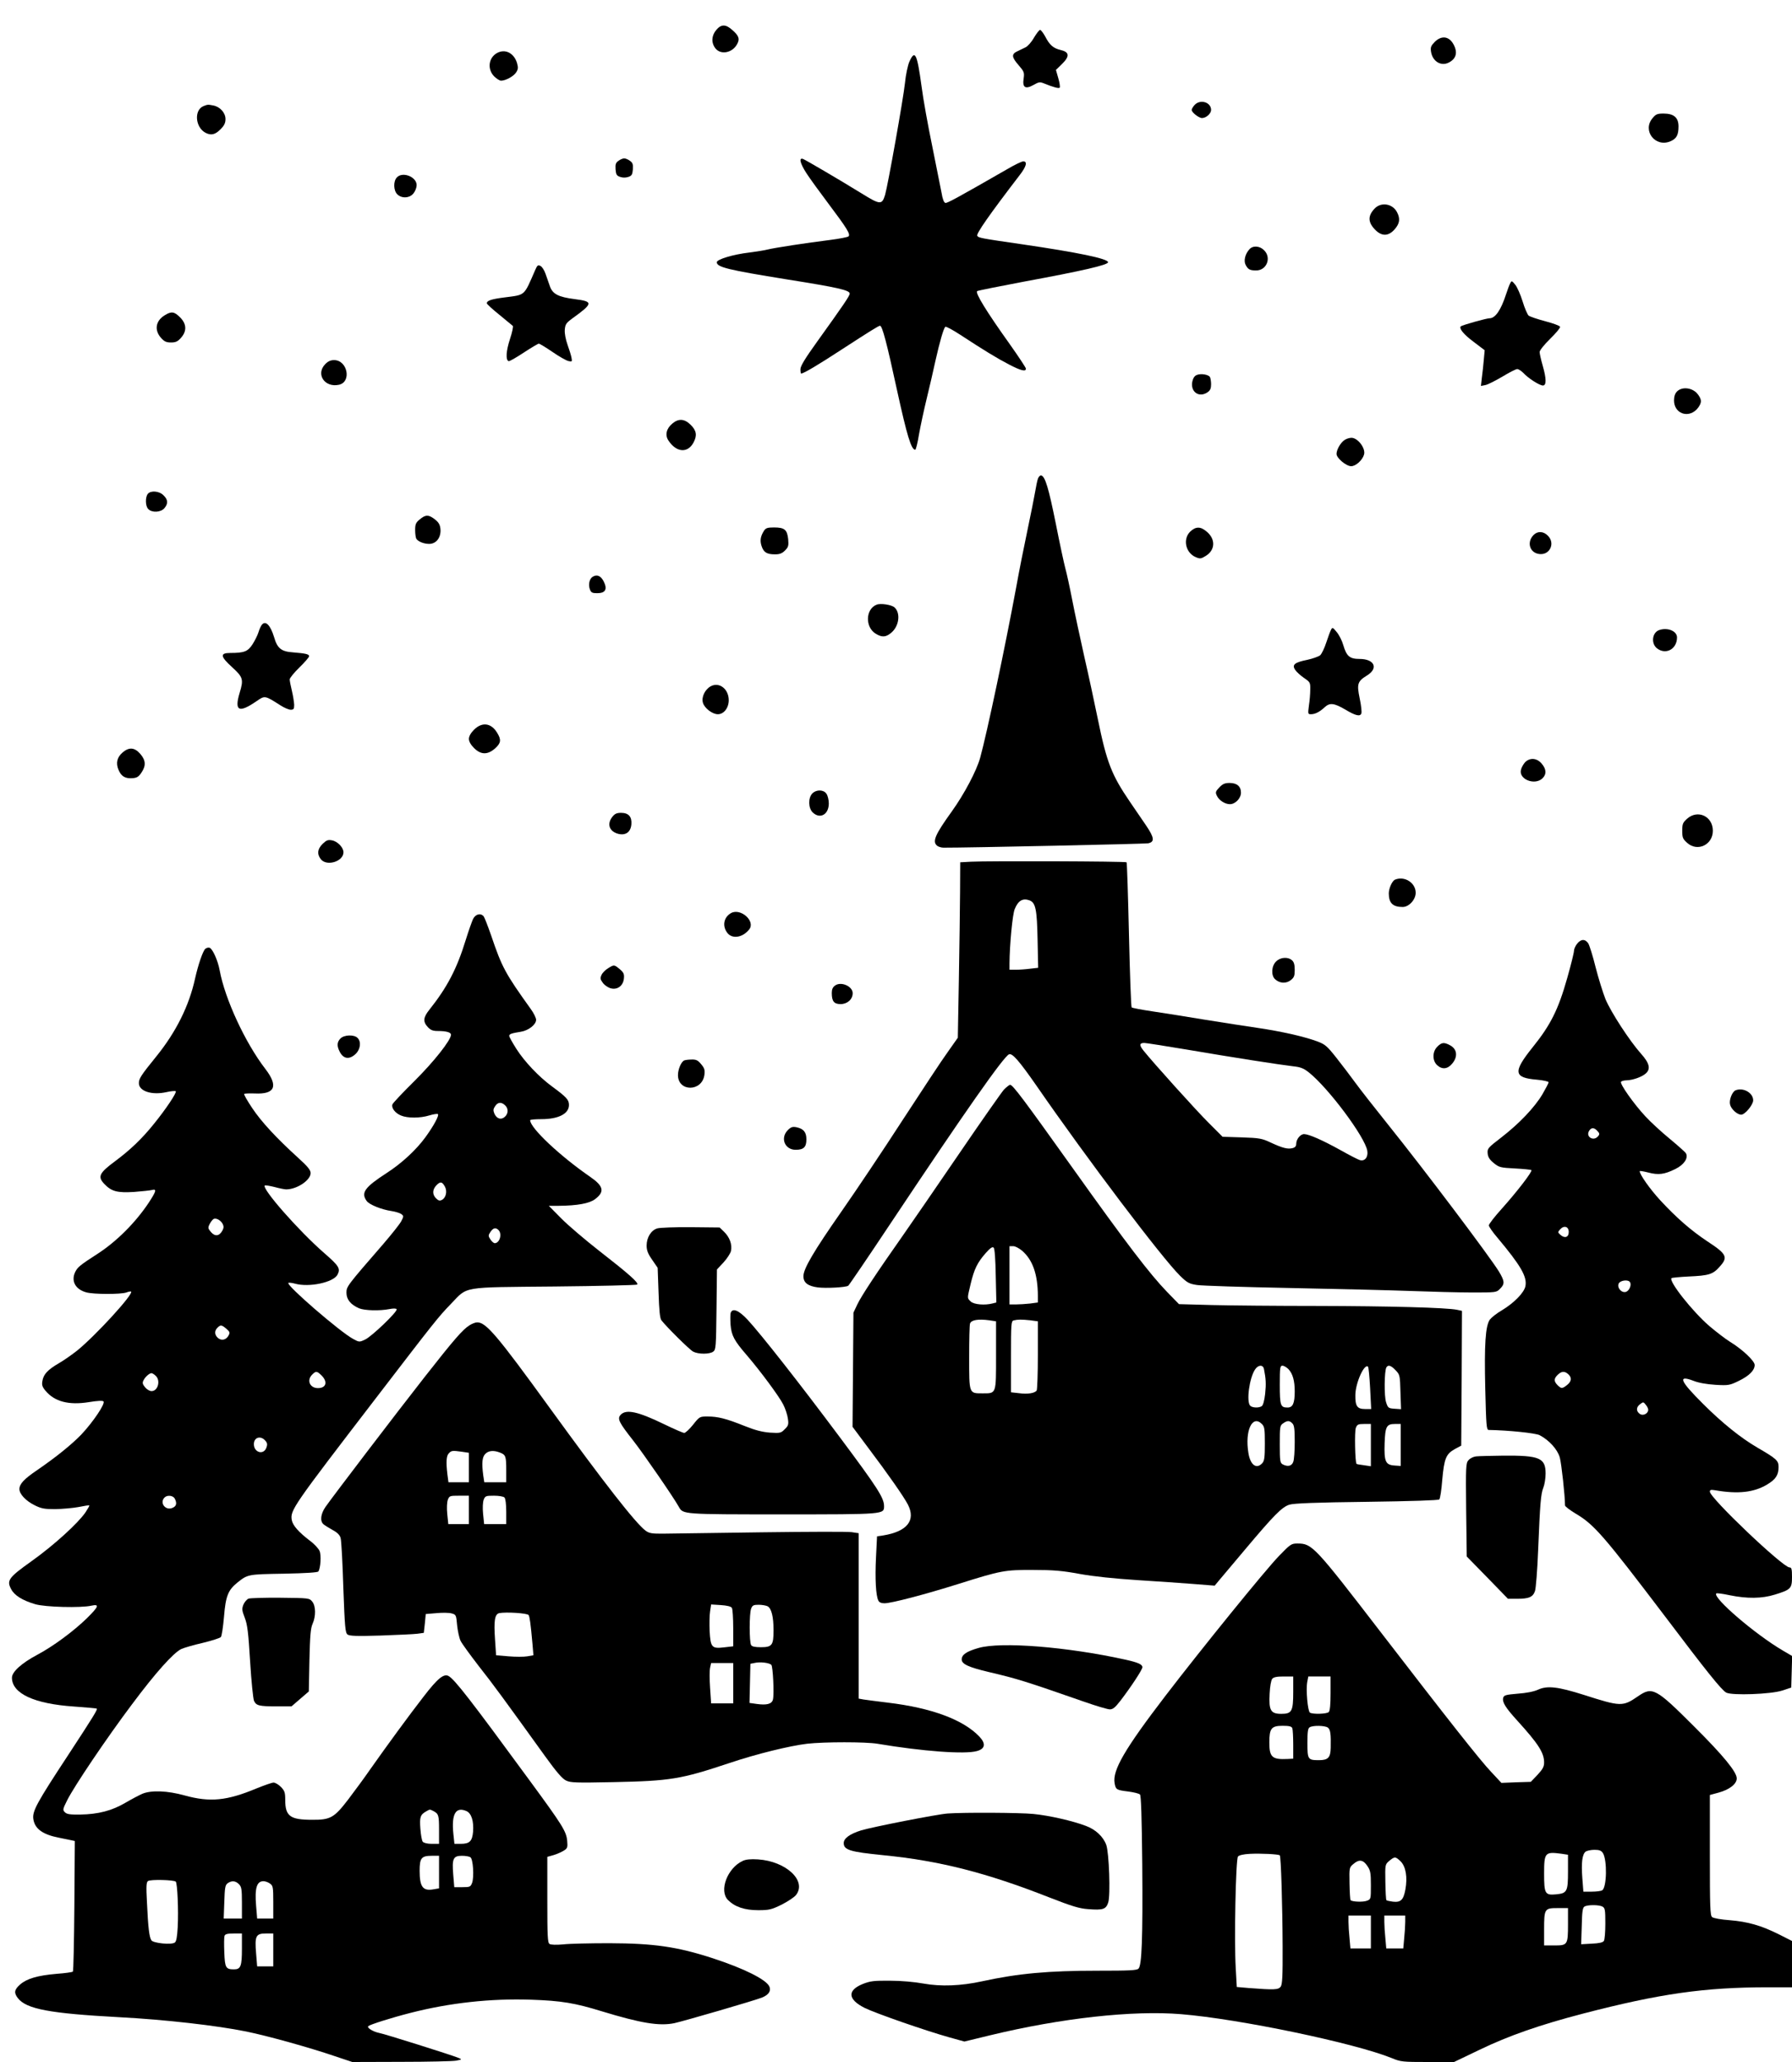<?xml version="1.0" encoding="UTF-8" standalone="yes"?>
<svg version="1.0" xmlns="http://www.w3.org/2000/svg" width="900pt" height="1035pt" viewBox="0 0 1200 1380" preserveAspectRatio="xMidYMid meet">
  <g transform="translate(0,1380) scale(0.1,-0.1)" fill="#000000" stroke="none">
    <path d="M4796 13599 c-32 -38 -34 -86 -5 -123 35 -44 110 -31 143 25 22 37
15 59 -30 98 -44 40 -75 40 -108 0z"/>
    <path d="M6924 13548 c-16 -29 -42 -58 -57 -65 -15 -7 -39 -19 -54 -26 -41
-19 -39 -39 7 -92 38 -44 40 -50 35 -89 -10 -62 11 -75 65 -45 37 21 44 22 73
10 61 -25 97 -34 103 -28 4 4 0 32 -9 63 l-16 56 40 39 c53 52 51 80 -7 94
-51 12 -75 33 -105 91 -13 24 -29 44 -34 44 -6 0 -24 -24 -41 -52z"/>
    <path d="M9608 13520 c-26 -27 -30 -36 -25 -68 11 -64 68 -98 120 -70 48 25
59 66 32 118 -30 58 -81 65 -127 20z"/>
    <path d="M3328 13445 c-57 -32 -66 -108 -19 -156 16 -16 37 -29 46 -29 31 0
84 29 101 55 14 22 15 32 6 64 -21 67 -80 96 -134 66z"/>
    <path d="M6089 13386 c-10 -24 -24 -88 -29 -142 -11 -105 -114 -682 -133 -748
-21 -68 -32 -68 -158 10 -151 93 -370 221 -391 230 -30 11 -21 -28 22 -95 22
-34 88 -125 146 -202 128 -170 150 -207 136 -221 -5 -5 -61 -16 -124 -24 -154
-19 -375 -53 -418 -64 -19 -5 -74 -14 -122 -20 -110 -13 -218 -46 -218 -65 0
-33 73 -51 470 -115 340 -54 420 -72 420 -95 0 -15 -41 -75 -217 -320 -82
-114 -113 -165 -113 -186 0 -16 2 -29 5 -29 16 0 109 55 270 160 191 124 249
160 258 160 15 0 46 -118 112 -423 69 -315 97 -407 124 -407 4 0 16 46 25 103
10 56 33 163 51 237 18 74 45 189 59 255 29 129 54 215 66 228 4 4 49 -20 101
-54 159 -104 246 -157 327 -199 79 -41 112 -49 112 -27 0 6 -49 80 -107 162
-158 221 -236 348 -219 357 8 4 148 32 312 63 396 73 564 112 564 130 0 24
-205 66 -575 120 -276 40 -293 43 -301 57 -8 13 80 140 285 407 44 57 53 91
23 91 -10 0 -58 -23 -107 -52 -338 -194 -401 -228 -414 -226 -10 2 -19 25 -26
68 -7 36 -35 175 -62 310 -28 135 -61 316 -72 403 -30 220 -44 248 -82 163z"/>
    <path d="M8000 13098 c-11 -12 -20 -27 -20 -34 0 -16 48 -54 69 -54 28 0 61
30 61 54 0 52 -72 74 -110 34z"/>
    <path d="M1363 13090 c-65 -26 -56 -143 14 -179 37 -19 64 -12 99 23 26 26 34
43 34 69 0 42 -36 82 -81 91 -37 7 -38 7 -66 -4z"/>
    <path d="M11066 13009 c-70 -83 18 -197 119 -155 42 18 55 42 55 100 0 59 -31
86 -100 86 -42 0 -52 -4 -74 -31z"/>
    <path d="M4142 12724 c-19 -13 -22 -24 -20 -57 3 -35 7 -43 31 -51 17 -6 37
-6 55 0 23 8 27 16 30 51 2 33 -1 44 -20 57 -12 9 -29 16 -38 16 -9 0 -26 -7
-38 -16z"/>
    <path d="M2657 12612 c-24 -26 -22 -87 3 -112 30 -30 83 -27 109 6 12 15 21
39 21 55 0 56 -95 93 -133 51z"/>
    <path d="M9204 12403 c-46 -49 -44 -92 7 -143 44 -43 87 -41 128 5 34 39 39
71 16 115 -30 58 -108 70 -151 23z"/>
    <path d="M8367 12132 c-29 -31 -40 -77 -26 -104 16 -31 28 -38 71 -38 70 0
104 85 53 135 -29 30 -75 33 -98 7z"/>
    <path d="M3584 11993 c-78 -178 -63 -165 -209 -184 -85 -11 -115 -21 -115 -39
0 -5 37 -39 83 -76 45 -37 86 -71 91 -75 4 -4 -4 -43 -19 -88 -26 -79 -30
-141 -9 -148 6 -2 51 24 101 57 50 33 96 60 101 60 6 0 47 -25 91 -55 43 -30
91 -57 106 -61 26 -6 27 -5 22 22 -3 16 -15 55 -27 88 -12 34 -20 75 -18 99 3
36 9 45 48 74 143 103 145 115 19 131 -110 14 -149 34 -167 87 -8 22 -21 59
-29 83 -8 23 -23 47 -34 52 -16 9 -21 5 -35 -27z"/>
    <path d="M10113 11904 c-6 -10 -18 -44 -28 -74 -34 -105 -72 -160 -110 -160
-21 0 -184 -46 -193 -54 -13 -14 19 -54 85 -103 l75 -57 -6 -66 c-3 -36 -9
-89 -13 -119 l-6 -54 30 6 c16 3 67 29 113 56 46 28 91 51 100 51 9 0 27 -12
41 -26 32 -35 108 -84 131 -84 24 0 24 45 -2 135 -11 38 -20 79 -20 89 0 11
31 50 71 89 38 37 69 74 66 80 -2 7 -46 23 -99 37 -53 14 -103 31 -112 38 -8
8 -27 51 -40 95 -14 45 -36 95 -49 111 -23 28 -25 29 -34 10z"/>
    <path d="M1103 11690 c-61 -37 -71 -99 -25 -151 22 -25 36 -31 67 -31 31 0 45
6 67 31 40 45 38 93 -6 137 -39 39 -58 42 -103 14z"/>
    <path d="M2177 11362 c-64 -67 -2 -158 93 -137 86 19 57 165 -33 165 -23 0
-41 -8 -60 -28z"/>
    <path d="M8013 11290 c-14 -6 -24 -21 -29 -45 -13 -69 47 -110 104 -69 16 11
22 25 22 52 0 20 -4 43 -8 49 -11 17 -62 25 -89 13z"/>
    <path d="M11230 11180 c-13 -13 -20 -33 -20 -60 0 -85 90 -121 151 -61 17 18
29 40 29 56 0 16 -12 38 -29 56 -37 36 -99 41 -131 9z"/>
    <path d="M4502 10965 c-40 -33 -50 -77 -26 -113 53 -81 130 -87 169 -12 24 46
19 78 -19 116 -42 42 -82 45 -124 9z"/>
    <path d="M9002 10854 c-26 -18 -52 -64 -52 -92 0 -28 65 -82 98 -82 31 0 75
40 86 77 13 41 -41 113 -84 113 -14 0 -36 -7 -48 -16z"/>
    <path d="M6951 10598 c-5 -13 -13 -52 -19 -88 -6 -36 -29 -150 -51 -255 -22
-104 -57 -278 -76 -385 -77 -414 -195 -972 -241 -1140 -24 -88 -108 -246 -190
-360 -113 -157 -132 -202 -99 -230 9 -7 28 -13 43 -13 147 -1 1345 25 1370 29
45 9 42 37 -11 116 -24 35 -73 107 -110 161 -123 180 -156 263 -216 557 -22
107 -62 294 -90 415 -27 121 -64 292 -81 380 -17 88 -38 183 -46 211 -8 29
-37 163 -64 300 -48 238 -71 314 -97 322 -7 2 -17 -7 -22 -20z"/>
    <path d="M990 10495 c-18 -22 -17 -83 3 -102 25 -26 85 -22 108 6 26 31 24 57
-6 86 -28 29 -85 34 -105 10z"/>
    <path d="M2811 10324 c-27 -22 -31 -33 -31 -72 0 -26 4 -52 8 -58 13 -19 50
-34 86 -34 44 0 76 37 76 89 -1 39 -12 58 -50 84 -34 23 -53 21 -89 -9z"/>
    <path d="M5116 10248 c-24 -38 -28 -67 -16 -103 14 -42 35 -55 90 -55 31 0 47
6 67 26 22 22 25 32 21 76 -7 63 -24 78 -95 78 -44 0 -55 -4 -67 -22z"/>
    <path d="M7969 10241 c-50 -51 -29 -142 39 -170 28 -12 35 -11 67 9 62 38 66
110 8 160 -43 38 -76 38 -114 1z"/>
    <path d="M10270 10220 c-49 -49 -26 -122 40 -128 69 -7 106 73 55 123 -29 30
-68 32 -95 5z"/>
    <path d="M3969 9940 c-22 -13 -31 -53 -19 -84 8 -22 16 -26 49 -26 55 0 70 26
44 78 -19 38 -45 50 -74 32z"/>
    <path d="M5870 9753 c-74 -29 -78 -150 -6 -194 42 -26 69 -24 105 7 52 44 63
131 21 169 -20 18 -94 29 -120 18z"/>
    <path d="M1753 9618 c-6 -7 -16 -29 -22 -49 -6 -20 -24 -56 -40 -81 -31 -48
-55 -58 -149 -58 -70 0 -67 -23 11 -94 75 -68 79 -83 52 -172 -37 -123 -6
-138 111 -58 58 40 56 41 161 -26 26 -17 57 -30 70 -30 19 0 23 5 23 33 -1 17
-7 59 -15 92 -8 33 -15 68 -15 78 0 9 29 45 65 80 36 35 65 69 65 75 0 14 -23
19 -108 26 -78 5 -105 27 -126 100 -25 83 -58 116 -83 84z"/>
    <path d="M8913 9585 c-6 -11 -20 -50 -32 -86 -12 -37 -30 -74 -40 -84 -11 -9
-50 -23 -87 -31 -85 -17 -104 -33 -81 -67 9 -14 36 -38 59 -54 41 -28 43 -31
42 -78 0 -28 -4 -76 -9 -107 -7 -56 -7 -58 14 -58 28 0 59 16 93 48 33 30 62
27 137 -17 68 -41 99 -48 107 -26 4 9 -1 54 -11 101 -20 97 -15 114 50 154 77
48 49 110 -51 110 -66 0 -87 18 -109 93 -8 29 -28 68 -44 87 -26 32 -29 33
-38 15z"/>
    <path d="M11110 9583 c-47 -17 -55 -90 -14 -122 59 -46 134 -5 134 73 0 43
-64 69 -120 49z"/>
    <path d="M4761 9208 c-40 -21 -65 -73 -54 -111 10 -36 63 -77 100 -77 40 0 73
42 73 94 0 74 -62 123 -119 94z"/>
    <path d="M3174 8916 c-22 -22 -34 -44 -34 -61 0 -17 12 -39 34 -61 46 -46 91
-47 141 -3 40 36 43 58 14 105 -40 66 -101 74 -155 20z"/>
    <path d="M822 8765 c-38 -32 -48 -72 -28 -118 18 -43 45 -59 94 -55 29 2 41
10 59 37 32 47 29 83 -8 126 -38 43 -74 46 -117 10z"/>
    <path d="M10212 8698 c-11 -13 -24 -35 -27 -50 -16 -63 91 -106 143 -58 29 27
28 62 -4 99 -32 39 -80 42 -112 9z"/>
    <path d="M8165 8530 c-25 -26 -27 -33 -17 -54 14 -32 55 -58 88 -58 36 0 74
39 74 77 0 42 -27 65 -76 65 -32 0 -46 -6 -69 -30z"/>
    <path d="M5440 8490 c-29 -29 -28 -99 3 -128 49 -46 107 -13 107 61 0 23 -7
53 -16 65 -19 28 -67 29 -94 2z"/>
    <path d="M4101 8334 c-38 -48 -22 -97 37 -114 51 -14 86 11 90 64 4 50 -19 76
-69 76 -29 0 -42 -6 -58 -26z"/>
    <path d="M11298 8321 c-29 -26 -33 -35 -33 -81 0 -46 4 -55 33 -81 69 -62 172
-13 172 81 0 97 -101 144 -172 81z"/>
    <path d="M2160 8152 c-35 -35 -38 -69 -11 -103 40 -49 151 -14 151 47 0 32
-39 73 -77 80 -27 5 -37 1 -63 -24z"/>
    <path d="M6503 8033 l-73 -4 -1 -197 c-1 -108 -4 -372 -8 -587 l-7 -390 -67
-95 c-38 -52 -173 -257 -302 -455 -128 -198 -313 -474 -411 -614 -185 -265
-254 -382 -254 -432 0 -43 29 -66 96 -75 57 -7 186 0 204 11 5 3 133 191 284
418 495 743 758 1118 793 1131 22 9 68 -44 185 -212 338 -489 839 -1151 960
-1270 48 -47 61 -54 114 -62 32 -5 313 -14 624 -20 311 -6 675 -15 810 -20
135 -5 318 -10 408 -10 160 0 163 0 187 25 33 32 31 51 -8 116 -61 99 -493
673 -747 989 -86 107 -183 231 -215 275 -32 44 -89 119 -127 167 -61 77 -75
89 -126 108 -85 32 -240 67 -395 90 -77 11 -236 36 -355 55 -120 20 -278 45
-352 56 -74 11 -138 23 -142 27 -4 4 -12 223 -18 487 -6 263 -13 481 -16 484
-6 7 -932 10 -1041 4z m392 -259 c40 -16 49 -61 53 -260 l4 -191 -53 -6 c-30
-4 -73 -7 -96 -7 l-43 0 0 43 c1 124 20 328 35 363 23 57 54 75 100 58z m1050
-998 c311 -53 626 -102 713 -112 49 -5 71 -13 105 -40 130 -102 378 -433 393
-526 7 -42 -17 -72 -50 -62 -11 3 -70 33 -130 67 -121 67 -210 106 -243 107
-25 0 -53 -34 -53 -66 0 -15 -8 -24 -25 -28 -32 -8 -65 0 -145 37 -59 28 -76
31 -194 35 l-129 4 -92 92 c-84 83 -372 403 -437 484 -30 37 -29 52 5 52 11 0
138 -20 282 -44z"/>
    <path d="M9342 7913 c-19 -7 -42 -58 -42 -92 0 -65 27 -91 93 -91 42 0 87 49
87 95 0 67 -74 114 -138 88z"/>
    <path d="M4895 7689 c-49 -28 -60 -87 -24 -133 33 -42 103 -31 146 24 44 55
-58 145 -122 109z"/>
    <path d="M3167 7648 c-8 -18 -30 -80 -48 -138 -60 -195 -124 -317 -244 -468
-41 -51 -44 -80 -10 -116 19 -20 33 -26 67 -26 57 0 88 -9 88 -25 0 -36 -115
-181 -245 -310 -78 -77 -144 -147 -147 -156 -9 -23 18 -59 58 -75 43 -18 128
-18 189 1 27 8 52 12 57 9 11 -7 -27 -78 -84 -156 -62 -85 -160 -175 -258
-238 -148 -96 -174 -132 -135 -187 17 -25 99 -58 167 -68 26 -4 55 -13 65 -20
17 -13 17 -15 0 -48 -10 -19 -64 -87 -120 -152 -245 -282 -247 -285 -247 -327
0 -45 29 -80 85 -104 38 -15 135 -18 203 -5 25 5 45 5 48 -1 9 -14 -166 -182
-211 -203 -38 -18 -40 -18 -80 4 -88 47 -450 360 -434 375 3 3 23 1 45 -5 94
-26 256 8 284 60 21 41 11 58 -89 145 -170 148 -419 431 -398 452 3 3 32 -2
65 -10 33 -9 68 -16 78 -16 72 0 164 61 164 109 0 20 -18 43 -82 101 -149 135
-249 244 -309 334 -33 49 -57 91 -54 95 4 3 35 4 70 3 136 -7 161 48 72 164
-135 175 -271 469 -306 660 -12 66 -47 143 -67 151 -8 3 -21 0 -29 -7 -16 -13
-48 -106 -69 -200 -40 -182 -127 -357 -260 -521 -103 -127 -116 -148 -116
-178 0 -54 87 -82 185 -60 30 7 58 9 62 6 8 -9 -67 -121 -145 -217 -81 -101
-160 -176 -262 -252 -107 -79 -118 -104 -70 -153 47 -49 86 -59 199 -52 53 4
106 10 119 13 33 9 28 -9 -22 -85 -89 -134 -216 -260 -341 -341 -121 -78 -136
-91 -152 -124 -28 -60 2 -115 74 -135 49 -14 233 -14 269 -1 15 6 29 8 32 6
17 -17 -242 -299 -363 -396 -33 -26 -87 -64 -120 -83 -76 -44 -104 -75 -111
-119 -5 -27 -1 -40 21 -66 61 -73 156 -97 289 -76 60 10 93 11 99 5 14 -14
-70 -138 -147 -220 -65 -68 -172 -154 -299 -241 -87 -59 -117 -92 -117 -126 0
-33 43 -79 102 -108 44 -22 65 -26 137 -26 48 1 118 7 156 14 39 8 72 13 73
11 2 -2 -10 -23 -26 -47 -50 -73 -213 -221 -359 -325 -156 -111 -170 -130
-138 -189 22 -42 76 -75 160 -100 66 -20 308 -26 377 -10 56 12 49 -6 -29 -83
-90 -88 -228 -190 -334 -246 -105 -56 -169 -114 -169 -153 0 -106 149 -175
415 -193 83 -6 151 -12 153 -14 6 -6 -20 -49 -191 -310 -210 -319 -241 -376
-234 -428 9 -66 63 -105 172 -126 33 -7 70 -14 83 -17 l23 -5 -3 -433 c-2
-239 -6 -437 -10 -441 -4 -4 -53 -11 -110 -15 -127 -11 -198 -32 -243 -71 -40
-35 -43 -56 -15 -92 57 -73 215 -102 675 -127 309 -16 657 -56 854 -96 142
-29 420 -106 593 -165 l117 -39 328 1 c180 0 346 4 368 8 40 8 40 8 14 19 -49
20 -494 160 -528 166 -42 8 -86 35 -75 46 13 11 154 56 284 89 262 67 536 97
805 88 205 -7 294 -22 476 -78 260 -79 384 -100 485 -79 61 13 539 152 586
171 45 18 63 45 50 74 -21 47 -170 121 -378 189 -240 78 -395 100 -694 101
-129 0 -269 -3 -310 -8 -44 -4 -81 -3 -90 3 -13 8 -15 52 -15 296 l0 287 43
12 c23 7 54 21 68 30 24 15 26 22 22 66 -6 63 -32 104 -250 401 -398 543 -503
678 -544 701 -32 18 -73 -15 -167 -137 -104 -134 -244 -326 -357 -486 -40 -58
-108 -150 -149 -204 -93 -121 -118 -136 -241 -135 -147 0 -180 24 -180 132 0
51 -4 62 -29 88 -16 16 -38 29 -49 29 -11 0 -62 -18 -114 -39 -199 -83 -312
-94 -482 -47 -115 32 -223 36 -283 11 -21 -9 -72 -36 -113 -60 -90 -53 -182
-77 -302 -79 -69 -1 -91 2 -104 16 -15 15 -14 20 16 80 47 94 264 416 434 642
159 213 277 344 330 370 18 8 82 27 144 41 61 15 115 32 121 39 6 7 15 68 21
136 11 137 27 178 89 228 70 56 71 56 311 60 150 3 227 8 232 15 15 24 20 109
8 137 -7 16 -35 47 -64 68 -76 58 -115 102 -122 138 -12 66 5 90 561 814 390
508 421 548 504 633 116 120 61 111 693 117 300 3 550 9 555 13 11 12 -57 72
-255 226 -92 72 -205 168 -252 215 l-85 86 65 0 c126 1 207 16 244 44 67 50
58 88 -32 150 -203 140 -402 327 -402 379 0 4 34 7 75 7 115 0 185 36 185 95
0 35 -17 53 -115 125 -87 64 -182 164 -237 250 -26 41 -48 80 -48 87 0 13 15
18 78 28 51 8 102 48 102 80 0 12 -16 45 -35 71 -173 241 -194 281 -266 493
-22 63 -44 120 -50 128 -21 25 -56 15 -72 -19z m215 -1245 c23 -21 23 -55 -1
-77 -25 -23 -54 -14 -70 20 -9 22 -9 31 4 50 18 28 41 31 67 7z m-403 -544
c17 -31 8 -74 -19 -89 -15 -8 -24 -6 -40 10 -26 26 -25 58 2 87 26 27 38 26
57 -8z m-1488 -250 c8 -16 8 -27 -2 -45 -20 -37 -49 -41 -76 -10 -21 25 -22
29 -8 56 8 15 20 30 27 33 18 6 46 -10 59 -34z m1847 -41 c26 -26 8 -88 -25
-88 -7 0 -20 11 -29 25 -15 23 -15 27 0 50 18 27 35 32 54 13z m-1822 -661
c23 -20 25 -26 15 -44 -16 -31 -48 -38 -72 -17 -23 21 -24 47 -3 68 21 21 28
20 60 -7z m638 -313 c42 -43 30 -84 -25 -84 -54 0 -77 52 -39 90 26 26 32 25
64 -6z m-1112 -1 c35 -31 16 -103 -27 -103 -13 0 -32 11 -44 26 -17 21 -19 30
-9 48 12 23 38 45 52 46 5 0 18 -7 28 -17z m733 -433 c15 -16 17 -26 9 -48
-18 -52 -84 -34 -84 23 0 45 44 59 75 25z m-605 -389 c16 -31 12 -51 -14 -62
-47 -22 -90 33 -54 69 18 18 56 14 68 -7z m1733 -2092 c34 -18 37 -28 37 -126
l0 -93 -49 0 c-29 0 -53 6 -60 14 -6 7 -13 46 -16 87 -6 78 -1 94 40 117 25
14 22 14 48 1z m221 0 c33 -15 49 -67 44 -137 -6 -65 -23 -82 -84 -82 l-41 0
-7 66 c-14 134 16 185 88 153z m-184 -408 l0 -109 -35 -6 c-73 -14 -95 15 -95
124 0 85 12 100 81 100 l49 0 0 -109z m210 99 c18 -11 26 -133 11 -172 -10
-26 -15 -28 -65 -28 l-54 0 -7 84 c-9 107 0 126 58 126 23 0 49 -4 57 -10z
m-1973 -163 c11 -12 19 -192 13 -305 -4 -67 -9 -96 -20 -103 -23 -16 -142 -4
-156 15 -14 20 -22 80 -30 255 -6 108 -4 135 7 142 17 12 174 8 186 -4z m423
-17 c17 -17 20 -33 20 -125 l0 -105 -61 0 -61 0 4 111 c3 96 6 113 22 125 27
19 52 18 76 -6z m208 4 c20 -14 22 -23 22 -125 l0 -109 -54 0 -54 0 -7 85
c-10 118 4 165 49 165 12 0 32 -7 44 -16z m-188 -435 c0 -118 -8 -139 -53
-139 -55 0 -61 10 -65 114 -2 53 -2 102 2 111 4 11 20 15 61 15 l55 0 0 -101z
m210 -9 l0 -110 -54 0 -54 0 -7 86 c-10 117 -2 134 65 134 l50 0 0 -110z"/>
    <path d="M10561 7484 c-12 -15 -21 -36 -21 -48 0 -12 -20 -93 -45 -181 -60
-212 -111 -314 -231 -463 -134 -167 -129 -205 29 -218 43 -4 77 -12 77 -17 0
-6 -19 -42 -41 -80 -53 -89 -155 -196 -275 -289 -90 -69 -95 -75 -92 -107 2
-25 13 -42 41 -65 36 -29 45 -31 142 -36 57 -3 106 -8 110 -11 8 -9 -95 -143
-199 -259 -47 -52 -86 -102 -86 -111 0 -8 26 -46 58 -83 155 -185 199 -260
187 -323 -8 -44 -77 -114 -159 -163 -33 -19 -68 -47 -79 -61 -30 -42 -38 -165
-31 -466 6 -243 8 -273 23 -273 131 -2 314 -21 341 -35 63 -33 119 -94 135
-149 11 -40 35 -256 35 -321 0 -7 33 -32 73 -56 122 -72 187 -147 597 -687
278 -368 379 -494 410 -510 39 -20 298 -11 375 14 l60 20 3 105 3 106 -63 37
c-186 109 -472 355 -445 382 3 3 43 -2 89 -12 117 -24 217 -23 303 4 107 33
115 41 115 118 0 54 -3 64 -17 64 -45 1 -533 465 -533 507 0 13 7 14 38 9 150
-26 257 -14 344 38 59 35 78 64 78 118 0 43 -13 55 -142 130 -110 64 -236 165
-364 293 -154 153 -172 195 -64 154 35 -14 88 -23 148 -27 88 -5 95 -3 157 27
69 34 105 70 105 106 0 27 -83 105 -165 155 -31 19 -93 67 -138 105 -114 98
-274 301 -254 321 3 3 54 8 114 11 135 6 163 14 207 64 60 65 50 86 -82 172
-112 75 -207 158 -316 276 -66 72 -136 170 -136 193 0 3 26 -1 57 -9 69 -18
108 -13 181 23 58 28 89 73 72 105 -5 9 -54 52 -108 97 -55 45 -128 112 -164
151 -78 84 -172 217 -163 231 3 5 21 10 38 10 41 1 103 23 128 46 34 30 24 70
-32 132 -76 85 -201 277 -238 365 -17 43 -47 139 -66 213 -18 74 -41 146 -49
160 -21 31 -49 31 -75 -2z m133 -1250 c19 -19 20 -26 4 -42 -30 -30 -78 0 -58
37 13 25 33 27 54 5z m-189 -679 c0 -36 -27 -45 -56 -19 -18 16 -18 18 -2 36
26 29 58 20 58 -17z m410 -336 c12 -18 -4 -57 -27 -65 -30 -9 -62 29 -48 57
12 21 64 27 75 8z m-413 -616 c25 -23 22 -48 -8 -72 -33 -26 -39 -26 -64 -1
-26 26 -25 44 2 70 26 24 45 25 70 3z m535 -242 c-4 -23 -34 -37 -54 -25 -27
17 -28 45 -2 65 23 18 24 18 41 -4 10 -12 17 -28 15 -36z"/>
    <path d="M8545 7365 c-31 -30 -34 -93 -7 -118 31 -29 74 -31 105 -7 23 18 27
29 27 69 0 34 -5 53 -18 64 -28 25 -78 21 -107 -8z"/>
    <path d="M4072 7320 c-18 -11 -38 -31 -44 -45 -10 -22 -8 -30 9 -53 11 -15 34
-31 52 -36 45 -13 85 17 89 66 3 29 -2 40 -28 62 -38 31 -37 31 -78 6z"/>
    <path d="M5593 7205 c-17 -12 -23 -26 -23 -51 0 -55 15 -74 59 -74 45 0 81 32
81 73 0 46 -77 80 -117 52z"/>
    <path d="M2280 6850 c-24 -24 -25 -51 -5 -89 25 -49 65 -54 107 -14 32 31 38
82 12 107 -23 23 -89 21 -114 -4z"/>
    <path d="M9625 6795 c-34 -33 -34 -93 -2 -123 33 -31 70 -28 101 9 40 47 34
99 -15 124 -39 21 -56 19 -84 -10z"/>
    <path d="M4582 6703 c-20 -8 -42 -59 -42 -98 0 -113 161 -113 177 1 4 33 1 45
-22 72 -21 26 -34 32 -63 31 -21 0 -43 -3 -50 -6z"/>
    <path d="M6723 6508 c-16 -18 -153 -213 -303 -433 -150 -220 -319 -465 -375
-545 -178 -253 -277 -403 -304 -460 l-26 -55 -3 -382 -3 -382 103 -138 c133
-176 242 -332 268 -383 54 -106 -6 -180 -166 -206 l-41 -6 -7 -142 c-7 -142
-1 -256 16 -288 5 -12 20 -18 41 -18 46 0 271 59 497 130 283 89 308 94 500
93 133 0 194 -5 312 -27 95 -17 233 -31 385 -41 131 -8 301 -20 377 -26 l140
-11 25 30 c14 17 93 111 176 209 196 233 250 288 300 303 28 9 179 15 517 19
297 4 481 10 486 16 6 6 15 65 20 132 13 142 25 172 84 205 l43 23 3 451 2
451 -32 7 c-69 15 -462 25 -933 26 -269 0 -589 3 -710 6 l-220 6 -80 82 c-115
119 -270 321 -630 826 -332 465 -403 560 -421 560 -5 0 -24 -15 -41 -32z m-55
-1247 l4 -178 -24 -6 c-52 -14 -127 -8 -148 13 -24 24 -24 17 0 118 24 100 45
142 100 205 31 35 46 45 54 37 7 -7 12 -76 14 -189z m177 168 c71 -62 104
-158 105 -300 l0 -46 -52 -7 c-29 -3 -72 -6 -95 -6 l-43 0 0 195 0 195 25 0
c13 0 40 -14 60 -31z m-221 -465 l46 -7 0 -227 c0 -263 3 -255 -91 -255 -91 0
-89 -4 -89 242 0 116 2 217 6 226 9 23 54 31 128 21z m274 0 l52 -7 0 -226 c0
-124 -4 -231 -8 -237 -12 -18 -61 -26 -118 -18 l-54 6 0 238 c0 219 1 239 18
243 27 7 53 7 110 1z m1566 -326 c13 -65 15 -99 8 -166 -5 -46 -14 -77 -23
-83 -20 -13 -63 -11 -77 3 -27 27 -6 185 32 242 21 33 54 34 60 4z m164 -1
c29 -31 42 -78 42 -149 0 -80 -13 -108 -48 -108 -47 0 -52 13 -52 152 0 117 2
128 18 128 10 0 28 -11 40 -23z m547 -129 l7 -138 -40 0 c-54 0 -67 19 -66 94
1 82 61 214 85 189 4 -5 10 -70 14 -145z m171 121 c28 -29 29 -34 32 -145 l4
-115 -44 3 c-40 3 -44 5 -56 43 -14 41 -12 210 2 234 12 19 31 13 62 -20z
m-896 -359 c18 -18 20 -33 20 -132 0 -90 -3 -115 -17 -130 -39 -43 -80 -13
-93 67 -25 150 26 259 90 195z m204 4 c13 -12 16 -39 16 -124 0 -60 -4 -120
-10 -134 -10 -28 -37 -34 -71 -16 -17 10 -19 22 -19 135 0 117 1 125 22 139
28 20 43 20 62 0z m526 -145 l0 -142 -47 7 c-25 3 -48 7 -49 9 -10 10 -14 216
-5 240 9 24 16 27 56 27 l45 0 0 -141z m200 0 l0 -140 -42 3 c-60 4 -70 27
-66 149 4 112 13 129 69 129 l39 0 0 -141z"/>
    <path d="M11622 6503 c-22 -9 -44 -63 -37 -94 7 -32 48 -69 75 -69 25 0 80 66
80 96 0 50 -66 88 -118 67z"/>
    <path d="M5276 6237 c-53 -53 -21 -132 52 -132 54 0 72 18 72 70 0 48 -19 71
-67 81 -26 5 -37 1 -57 -19z"/>
    <path d="M4402 5579 c-42 -12 -72 -61 -72 -115 0 -32 9 -55 37 -95 l37 -54 6
-166 c4 -122 9 -171 19 -185 34 -44 188 -197 213 -210 35 -18 109 -18 134 0
18 14 19 30 22 282 l3 268 43 46 c24 26 47 61 51 78 9 43 -9 92 -46 128 l-30
29 -192 2 c-106 1 -207 -3 -225 -8z"/>
    <path d="M4893 5014 c-3 -8 -3 -44 -1 -79 6 -73 24 -107 109 -205 91 -106 217
-276 244 -330 14 -27 28 -70 31 -94 6 -39 3 -48 -21 -71 -25 -26 -31 -27 -98
-23 -52 4 -100 16 -172 45 -122 49 -178 63 -247 63 -53 0 -54 -1 -97 -55 -24
-30 -51 -55 -59 -55 -8 0 -70 27 -136 59 -173 84 -254 102 -290 62 -24 -26
-11 -51 85 -173 68 -87 269 -378 305 -443 28 -50 24 -50 694 -50 685 0 680 0
680 55 0 55 -42 121 -299 465 -269 360 -522 682 -615 783 -59 63 -100 80 -113
46z"/>
    <path d="M3145 4931 c-46 -28 -104 -95 -301 -346 -193 -246 -617 -802 -665
-871 -32 -47 -37 -94 -13 -115 9 -8 37 -25 62 -39 32 -17 48 -34 53 -54 5 -16
13 -164 18 -330 10 -269 13 -302 28 -315 15 -10 58 -12 221 -7 112 4 223 9
246 12 l44 6 7 63 6 63 72 6 c40 4 86 3 102 -2 29 -8 30 -11 36 -79 4 -38 14
-85 23 -104 9 -19 64 -94 121 -168 98 -124 168 -220 444 -603 77 -107 116
-152 141 -164 30 -15 66 -16 315 -11 384 8 453 19 777 127 184 62 406 116 523
130 115 13 392 13 470 0 304 -51 587 -72 667 -49 55 15 61 49 17 96 -108 114
-321 193 -614 228 -71 9 -145 18 -162 21 l-33 6 0 554 0 553 -47 7 c-25 4
-297 3 -602 -1 -306 -4 -600 -8 -653 -9 -83 -1 -100 2 -125 20 -67 50 -278
320 -640 819 -353 487 -428 575 -487 575 -12 0 -34 -8 -51 -19z m-51 -847 l46
-7 0 -98 0 -99 -69 0 -68 0 -7 53 c-10 84 -7 125 10 141 17 18 23 19 88 10z
m253 -5 c39 -15 43 -24 43 -116 l0 -83 -74 0 -73 0 -7 46 c-11 84 -7 123 14
144 22 22 55 25 97 9z m-207 -384 l0 -95 -69 0 -69 0 -7 68 c-4 40 -2 78 4 95
10 26 14 27 76 27 l65 0 0 -95z m238 83 c7 -7 12 -44 12 -95 l0 -83 -74 0 -74
0 -7 68 c-4 40 -2 78 4 95 10 25 14 27 69 27 32 0 63 -5 70 -12z m1523 -739
c5 -7 9 -69 9 -136 l0 -121 -61 -7 c-83 -10 -91 0 -97 109 -2 47 -1 106 3 132
l7 46 64 -4 c43 -3 69 -9 75 -19z m239 11 c26 -14 40 -70 40 -161 0 -100 -10
-113 -85 -113 -38 0 -59 4 -65 14 -13 20 -13 212 0 244 8 22 16 26 50 26 23 0
50 -5 60 -10z m-1600 -59 c7 -13 13 -51 26 -197 l6 -72 -41 -7 c-23 -4 -79 -4
-125 0 l-84 7 -7 104 c-9 128 -2 171 28 178 45 9 188 0 197 -13z m1625 -333
c11 -10 20 -196 11 -232 -7 -30 -41 -39 -107 -30 l-50 7 3 131 3 131 30 6 c35
8 96 1 110 -13z m-255 -123 l0 -135 -74 0 -74 0 -7 104 c-4 57 -4 117 0 135
l7 31 74 0 74 0 0 -135z"/>
    <path d="M9884 4053 c-18 -2 -40 -13 -50 -25 -18 -19 -19 -40 -16 -332 l4
-313 138 -141 138 -142 60 0 c80 0 107 11 121 52 6 18 16 141 21 273 13 314
18 377 35 419 8 20 15 62 15 94 0 105 -40 122 -285 120 -82 -1 -164 -3 -181
-5z"/>
    <path d="M8565 3387 c-89 -91 -519 -621 -762 -938 -272 -355 -355 -498 -339
-584 8 -43 13 -45 93 -55 36 -5 70 -13 77 -20 7 -7 12 -148 15 -466 4 -501 -3
-676 -25 -699 -12 -12 -61 -14 -272 -14 -333 0 -532 -18 -776 -71 -142 -31
-275 -36 -392 -15 -60 11 -149 19 -224 19 -109 1 -132 -2 -183 -22 -105 -43
-100 -103 13 -160 73 -36 412 -154 567 -197 l101 -28 169 41 c479 116 959 169
1283 142 390 -32 1161 -193 1410 -294 60 -25 74 -26 240 -26 l177 0 169 81
c197 95 406 168 699 244 509 132 808 175 1233 175 l162 0 0 155 0 155 -87 44
c-120 60 -209 85 -330 95 -57 4 -109 13 -118 21 -13 11 -15 64 -15 415 l0 402
59 16 c73 20 121 58 121 95 0 43 -89 152 -285 347 -258 258 -280 269 -377 202
-102 -70 -115 -69 -362 10 -174 55 -244 63 -306 35 -28 -13 -79 -23 -137 -27
-80 -7 -92 -10 -97 -28 -7 -29 14 -64 95 -153 141 -155 179 -215 179 -279 0
-29 -9 -45 -44 -83 l-45 -47 -98 -3 -99 -4 -69 74 c-71 74 -294 357 -730 923
-455 591 -468 605 -568 605 -39 0 -47 -5 -122 -83z m95 -910 c0 -130 -9 -147
-80 -147 -71 0 -84 23 -78 134 2 49 10 91 17 100 10 12 31 16 77 16 l64 0 0
-103z m250 -10 c0 -75 -4 -117 -12 -125 -13 -13 -106 -16 -126 -4 -15 10 -28
153 -18 206 l7 36 74 0 75 0 0 -113z m-256 -233 c3 -9 6 -58 6 -110 l0 -94
-37 -2 c-105 -5 -123 12 -123 111 0 94 14 111 89 111 44 0 60 -4 65 -16z m238
4 c17 -13 21 -42 19 -135 -1 -66 -18 -83 -79 -83 -74 0 -77 5 -77 115 0 74 3
98 15 105 22 14 103 12 122 -2z m1842 -840 c29 -48 26 -229 -5 -249 -8 -5 -39
-9 -70 -9 l-56 0 -7 90 c-8 103 -1 159 22 178 9 6 35 12 59 12 33 0 46 -5 57
-22z m-2164 -15 c8 -7 18 -331 19 -609 1 -202 -2 -254 -13 -270 -16 -21 -43
-22 -213 -9 l-81 7 -7 126 c-11 182 0 729 15 747 7 9 38 16 78 18 71 4 194 -2
202 -10z m1884 11 l46 -7 0 -111 c0 -136 -6 -147 -80 -154 -74 -7 -80 4 -80
139 0 141 6 147 114 133z m-1074 -52 c34 -35 46 -105 31 -188 -13 -70 -31 -87
-84 -81 -21 3 -41 7 -43 10 -3 3 -6 57 -7 122 -2 116 -2 117 26 141 36 30 42
30 77 -4z m-223 -31 c20 -29 23 -47 23 -128 0 -93 0 -94 -27 -104 -26 -10 -98
-7 -109 4 -3 3 -6 53 -7 112 -2 106 -2 107 27 131 37 32 65 28 93 -15z m1574
-271 c17 -10 19 -22 19 -113 0 -56 -4 -109 -10 -117 -6 -10 -32 -16 -80 -18
l-72 -4 4 121 c2 95 6 124 18 131 20 13 97 13 121 0z m-231 -116 c0 -140 -3
-144 -90 -144 l-70 0 0 106 c0 140 3 144 90 144 l70 0 0 -106z m-1320 -54 l0
-110 -69 0 -68 0 -6 68 c-4 37 -7 86 -7 110 l0 42 75 0 75 0 0 -110z m230 68
c0 -24 -3 -73 -7 -110 l-6 -68 -57 0 -57 0 -6 68 c-4 37 -7 86 -7 110 l0 42
70 0 70 0 0 -42z"/>
    <path d="M1664 3101 c-11 -5 -27 -23 -34 -40 -11 -28 -10 -39 9 -88 18 -47 24
-98 36 -294 8 -131 20 -248 26 -262 15 -32 33 -37 153 -37 l98 0 58 50 58 50
4 208 c4 165 8 215 21 244 23 51 22 120 -2 149 -19 24 -23 24 -213 26 -106 1
-202 -2 -214 -6z"/>
    <path d="M6553 2771 c-81 -23 -113 -45 -113 -77 0 -31 46 -52 181 -84 191 -45
237 -59 639 -199 80 -28 157 -51 172 -51 21 0 36 13 71 58 72 94 147 208 147
224 0 19 -29 32 -115 51 -390 86 -832 121 -982 78z"/>
    <path d="M6345 1663 c-70 -5 -503 -90 -579 -113 -76 -24 -116 -53 -116 -85 0
-46 43 -59 265 -81 376 -37 690 -117 1110 -282 154 -60 203 -75 262 -79 99 -8
119 -1 134 44 16 48 6 333 -13 386 -20 55 -71 103 -136 127 -89 34 -248 70
-352 80 -89 9 -465 11 -575 3z"/>
    <path d="M4974 1346 c-103 -47 -161 -200 -99 -262 46 -46 111 -68 202 -68 74
0 89 4 157 37 41 21 84 49 96 64 75 95 -66 227 -255 239 -47 3 -80 0 -101 -10z"/>
  </g>
</svg>